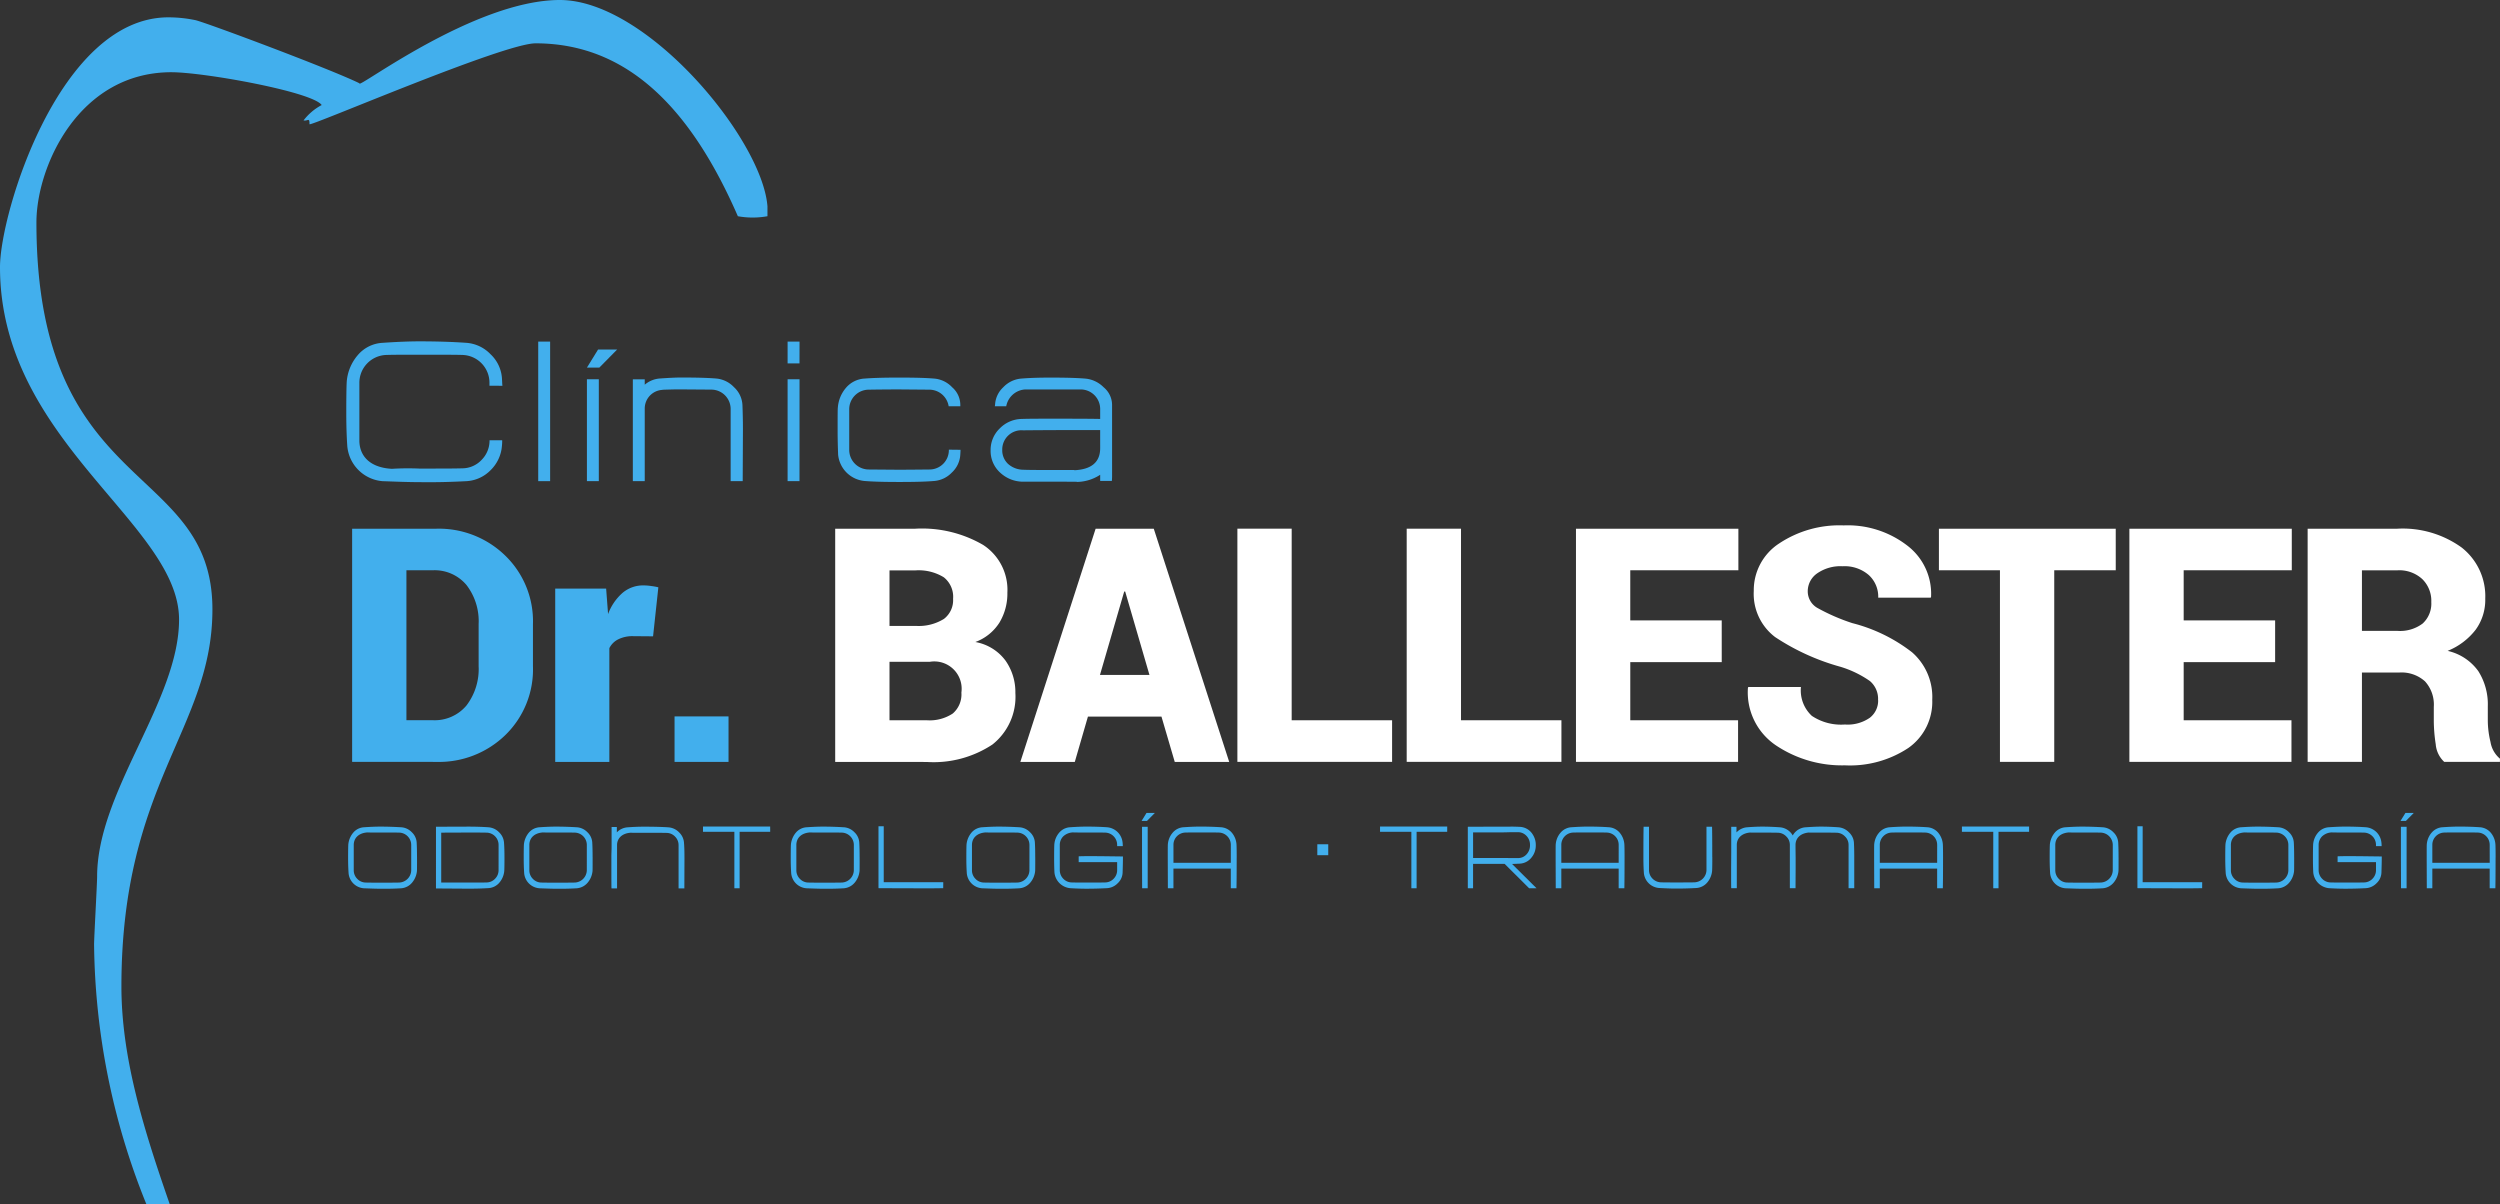 <svg xmlns="http://www.w3.org/2000/svg" width="185.316" height="89.25" viewBox="0 0 185.316 89.25"><rect x="0" y="0" width="185.316" height="89.25" fill="#333333" stroke="none"/><g id="Grupo_88" data-name="Grupo 88" transform="translate(-6.231 956)"><g id="Grupo_66" data-name="Grupo 66" transform="translate(6.231 -956)"><g id="Grupo_71" data-name="Grupo 71"><path id="Trazado_2" data-name="Trazado 2" d="M67.375,98.2v11.113h1.947a3.071,3.071,0,0,0,2.505-1.092,4.455,4.455,0,0,0,.9-2.909v-3.134a4.386,4.386,0,0,0-.9-2.885A3.075,3.075,0,0,0,69.322,98.2ZM63.35,112.4V95.118H69.6a7.04,7.04,0,0,1,5.1,1.995,6.771,6.771,0,0,1,2.054,5.093v3.11a6.783,6.783,0,0,1-2.054,5.105,7.062,7.062,0,0,1-5.1,1.983Z" transform="translate(-37.248 -55.927)" fill="#42afed" fill-rule="evenodd"></path><path id="Trazado_3" data-name="Trazado 3" d="M107.142,109.094l-1.46-.012a2.367,2.367,0,0,0-1.128.237,1.449,1.449,0,0,0-.653.653v8.43H99.888V105.556h3.775l.143,1.888a3.872,3.872,0,0,1,1.068-1.567,2.348,2.348,0,0,1,1.555-.558,3.675,3.675,0,0,1,.582.047,4.007,4.007,0,0,1,.522.095Z" transform="translate(-58.732 -61.925)" fill="#42afed" fill-rule="evenodd"></path><rect id="Rect&#xE1;ngulo_746" data-name="Rect&#xE1;ngulo 746" width="4.001" height="3.372" transform="translate(50.002 53.105)" fill="#42afed"></rect><path id="Trazado_4" data-name="Trazado 4" d="M154.284,102.325h1.995a3.539,3.539,0,0,0,2.042-.522,1.744,1.744,0,0,0,.677-1.484,1.845,1.845,0,0,0-.689-1.6,3.558,3.558,0,0,0-2.113-.51h-1.911Zm0,2.66v4.333h2.766a3.1,3.1,0,0,0,1.923-.5,1.868,1.868,0,0,0,.641-1.555,2.026,2.026,0,0,0-2.339-2.279Zm-4.025,7.42V95.118H156.2a9.011,9.011,0,0,1,5.022,1.2,3.969,3.969,0,0,1,1.8,3.55,4.159,4.159,0,0,1-.582,2.2,3.564,3.564,0,0,1-1.793,1.449,3.551,3.551,0,0,1,2.244,1.389,4.055,4.055,0,0,1,.724,2.386,4.508,4.508,0,0,1-1.7,3.823,7.9,7.9,0,0,1-4.868,1.294Z" transform="translate(-88.349 -55.927)" fill="#fff" fill-rule="evenodd"></path><path id="Trazado_5" data-name="Trazado 5" d="M189.471,105.958h3.669l-1.8-6.185h-.071Zm4.559,3.087H188.58l-.974,3.36H183.57l5.58-17.286h4.31l5.592,17.286h-4.037Z" transform="translate(-107.935 -55.927)" fill="#fff" fill-rule="evenodd"></path><path id="Trazado_6" data-name="Trazado 6" d="M226.64,109.317h7.444V112.4H222.616V95.117h4.025Z" transform="translate(-130.893 -55.927)" fill="#fff" fill-rule="evenodd"></path><path id="Trazado_7" data-name="Trazado 7" d="M257.1,109.317h7.444V112.4H253.074V95.117H257.1Z" transform="translate(-148.801 -55.927)" fill="#fff" fill-rule="evenodd"></path><path id="Trazado_8" data-name="Trazado 8" d="M294.336,105.008h-6.779v4.31h7.99V112.4H283.531V95.118H295.57V98.2h-8.014v3.716h6.779Z" transform="translate(-166.71 -55.927)" fill="#fff" fill-rule="evenodd"></path><path id="Trazado_9" data-name="Trazado 9" d="M324.1,107.466a1.728,1.728,0,0,0-.605-1.413A7.731,7.731,0,0,0,321.323,105a16.871,16.871,0,0,1-4.856-2.208,4.018,4.018,0,0,1-1.579-3.419,4.132,4.132,0,0,1,1.876-3.514,8.066,8.066,0,0,1,4.785-1.342A7.224,7.224,0,0,1,326.25,96a4.489,4.489,0,0,1,1.781,3.8l-.024.072h-3.894a2.165,2.165,0,0,0-.7-1.674,2.73,2.73,0,0,0-1.935-.653,3.03,3.03,0,0,0-1.9.534,1.613,1.613,0,0,0-.689,1.318,1.413,1.413,0,0,0,.689,1.223,14.575,14.575,0,0,0,2.612,1.14,12.083,12.083,0,0,1,4.428,2.161,4.4,4.4,0,0,1,1.5,3.526,4.174,4.174,0,0,1-1.781,3.574,7.841,7.841,0,0,1-4.7,1.282,8.79,8.79,0,0,1-5.093-1.472,4.731,4.731,0,0,1-2.09-4.262l.024-.071h3.906a2.571,2.571,0,0,0,.808,2.137,3.891,3.891,0,0,0,2.446.641,2.876,2.876,0,0,0,1.852-.5,1.6,1.6,0,0,0,.617-1.306" transform="translate(-184.887 -55.571)" fill="#fff" fill-rule="evenodd"></path><path id="Trazado_10" data-name="Trazado 10" d="M361.935,98.2h-4.559v14.2h-4.025V98.2h-4.524V95.118h13.107Z" transform="translate(-205.102 -55.927)" fill="#fff" fill-rule="evenodd"></path><path id="Trazado_11" data-name="Trazado 11" d="M393.894,105.008h-6.779v4.31h7.99V112.4H383.09V95.118h12.039V98.2h-8.014v3.716h6.779Z" transform="translate(-225.247 -55.927)" fill="#fff" fill-rule="evenodd"></path><path id="Trazado_12" data-name="Trazado 12" d="M419.187,102.693h2.648a2.78,2.78,0,0,0,1.852-.546,2,2,0,0,0,.641-1.591,2.252,2.252,0,0,0-.665-1.7,2.508,2.508,0,0,0-1.852-.653h-2.624Zm0,3.087V112.4h-4.025V95.118h6.648a7.473,7.473,0,0,1,4.761,1.389,4.58,4.58,0,0,1,1.757,3.8,3.763,3.763,0,0,1-.712,2.3,4.964,4.964,0,0,1-2.078,1.567,3.83,3.83,0,0,1,2.279,1.508,4.594,4.594,0,0,1,.7,2.612v1.092a6.9,6.9,0,0,0,.2,1.543,2.041,2.041,0,0,0,.7,1.235v.237h-4.131a1.993,1.993,0,0,1-.629-1.306,11.571,11.571,0,0,1-.143-1.733V108.32a2.557,2.557,0,0,0-.653-1.887,2.593,2.593,0,0,0-1.911-.653Z" transform="translate(-244.105 -55.927)" fill="#fff" fill-rule="evenodd"></path><g id="Grupo_69" data-name="Grupo 69" transform="translate(25.668 25.303)"><path id="Trazado_13" data-name="Trazado 13" d="M73.873,64.705c-.019-.129-.019-.313-.037-.571a2.683,2.683,0,0,0-.845-1.768,2.759,2.759,0,0,0-1.782-.845c-1.047-.073-2.223-.11-3.491-.11-.753,0-1.653.037-2.737.11a2.588,2.588,0,0,0-1.838.919,3.43,3.43,0,0,0-.808,1.916c-.019.2-.037.958-.037,2.283v.129c0,.755.018,1.547.073,2.394a2.856,2.856,0,0,0,2.609,2.613c1.028.037,1.948.073,2.737.073h.037c1.25.019,2.407-.018,3.454-.073a2.712,2.712,0,0,0,1.782-.809,2.81,2.81,0,0,0,.845-1.8,3.693,3.693,0,0,0,.019-.424h-.937v.019a2.024,2.024,0,0,1-.588,1.436,1.977,1.977,0,0,1-1.415.626c-.606.019-1.672.019-3.2.019a19.98,19.98,0,0,0-2.039.018c-1.672-.092-2.407-.994-2.407-2.1V64.5a2.062,2.062,0,0,1,2-2.081c.606-.018,1.4-.018,2.333-.018h.11c1.525,0,2.591,0,3.2.018a2.062,2.062,0,0,1,2,2.081v.2Z" transform="translate(-62.297 -61.411)" fill="#42afed" fill-rule="evenodd"></path><rect id="Rect&#xE1;ngulo_747" data-name="Rect&#xE1;ngulo 747" width="0.882" height="10.345" transform="translate(14.229 0.018)" fill="#42afed"></rect><path id="Trazado_14" data-name="Trazado 14" d="M106.417,62.882l-.827,1.342h.918l1.323-1.342Zm.055,2.205h-.882v7.552h.882Z" transform="translate(-87.752 -62.276)" fill="#42afed" fill-rule="evenodd"></path><path id="Trazado_15" data-name="Trazado 15" d="M122.017,71.806c0-.755-.018-1.382-.037-1.861a1.915,1.915,0,0,0-.625-1.308,2.057,2.057,0,0,0-1.323-.643c-.68-.055-1.544-.074-2.591-.074H117.4c-.276,0-.791.019-1.562.074a1.934,1.934,0,0,0-1.1.459v-.4h-.882V75.6h.882V70.2a1.385,1.385,0,0,1,1.3-1.363c.037-.019.368-.019.974-.037h.4l2.279.017a1.437,1.437,0,0,1,1.415,1.456V75.6H122Z" transform="translate(-92.614 -65.239)" fill="#42afed" fill-rule="evenodd"></path><path id="Trazado_16" data-name="Trazado 16" d="M142.585,64.248H141.7V71.8h.882Zm0-2.793H141.7v1.617h.882Z" transform="translate(-108.986 -61.437)" fill="#42afed" fill-rule="evenodd"></path><path id="Trazado_17" data-name="Trazado 17" d="M158.935,73.268v.018a1.435,1.435,0,0,1-1.415,1.452c-1.672.018-2.444.018-2.278.018l-2.26-.018a1.451,1.451,0,0,1-1.433-1.452V70.273a1.451,1.451,0,0,1,1.433-1.452c1.268-.019,2.021-.019,2.26-.019l2.278.019a1.454,1.454,0,0,1,1.4,1.231h.864v-.11a1.745,1.745,0,0,0-.606-1.3,2.057,2.057,0,0,0-1.323-.643c-.662-.055-1.525-.074-2.591-.074h-.055c-.974,0-1.819.019-2.536.074a1.943,1.943,0,0,0-1.378.7,2.526,2.526,0,0,0-.588,1.433c-.018.11-.018.662-.018,1.672v.073c0,.68.018,1.268.037,1.764a2.167,2.167,0,0,0,1.948,1.948c.68.055,1.543.074,2.591.074h.019c1.047,0,1.911-.019,2.572-.074a2.034,2.034,0,0,0,1.3-.625,1.948,1.948,0,0,0,.625-1.3c.018-.239.018-.368.018-.386Z" transform="translate(-114.267 -65.239)" fill="#42afed" fill-rule="evenodd"></path><path id="Trazado_18" data-name="Trazado 18" d="M186.34,73.158c0,1.029-.643,1.581-1.929,1.635.092,0,.073,0-.019-.018H182.72c-.937,0-1.617,0-2.077-.019a1.724,1.724,0,0,1-1.121-.423,1.374,1.374,0,0,1-.441-1.047,1.424,1.424,0,0,1,1.543-1.452c2.021-.018,3.124-.018,3.326-.018h2.389Zm.882-3.215a1.7,1.7,0,0,0-.625-1.3,2.189,2.189,0,0,0-1.36-.643c-.68-.056-1.543-.074-2.572-.074h-.018c-.772,0-1.489.018-2.168.074a2.057,2.057,0,0,0-1.323.643,1.888,1.888,0,0,0-.607,1.3l-.018.11h.845a1.522,1.522,0,0,1,1.415-1.249h4.134a1.451,1.451,0,0,1,1.415,1.47v.717c-.937-.019-2.15-.019-3.638-.019h-.037c-.845,0-1.562,0-2.131.019a2.327,2.327,0,0,0-1.635.7,2.2,2.2,0,0,0-.68,1.617,2.168,2.168,0,0,0,.717,1.672,2.5,2.5,0,0,0,1.764.662h2.021c1.452,0,2.076,0,1.874.019a3.225,3.225,0,0,0,1.746-.533v.459h.864a3.016,3.016,0,0,0,.018-.386Z" transform="translate(-130.456 -65.239)" fill="#42afed" fill-rule="evenodd"></path></g><g id="Grupo_68" data-name="Grupo 68" transform="translate(25.8 60.262)"><path id="Trazado_19" data-name="Trazado 19" d="M67.3,151.953a.929.929,0,0,1-.891.909c-.267.008-.737.008-1.409.008-.454,0-.81,0-1.077-.008a.871.871,0,0,1-.624-.276.892.892,0,0,1-.259-.633v-1.875c0-.487.332-.893,1.037-.933-.089.008.2.008.875.008H65c.672,0,1.142,0,1.409.008a.916.916,0,0,1,.891.917Zm.429-.99c0-.414-.008-.763-.024-1.055a1.137,1.137,0,0,0-.365-.779,1.188,1.188,0,0,0-.794-.365c-.55-.032-1.061-.048-1.538-.048-.324,0-.729.016-1.206.048a1.131,1.131,0,0,0-.8.4,1.591,1.591,0,0,0-.364.86c-.008.1-.016.43-.016,1v.057c0,.325.008.674.033,1.055a1.224,1.224,0,0,0,1.15,1.152c.461.016.866.033,1.206.033h.016c.591.008,1.1-.008,1.522-.033a1.166,1.166,0,0,0,.81-.413,1.565,1.565,0,0,0,.364-.852c.008-.049.008-.381.008-1Z" transform="translate(-62.618 -147.704)" fill="#42afed" fill-rule="evenodd"></path><path id="Trazado_20" data-name="Trazado 20" d="M83.075,151.947a.887.887,0,0,1-.259.632.872.872,0,0,1-.623.276c-.267.008-.737.008-1.409.008h-1.96v-3.7l1.96-.008c.486,0,.955,0,1.409.008a.908.908,0,0,1,.883.915Zm.437-.955c0-.413-.008-.769-.032-1.069a1.17,1.17,0,0,0-.365-.785,1.217,1.217,0,0,0-.785-.373c-.462-.032-.98-.048-1.539-.048l-2.356.008V153.3l2.349.016h.073c.591,0,1.085-.016,1.474-.041a1.147,1.147,0,0,0,.81-.413,1.553,1.553,0,0,0,.356-.85c.008-.1.016-.429.016-1Z" transform="translate(-71.918 -147.704)" fill="#42afed" fill-rule="evenodd"></path><path id="Trazado_21" data-name="Trazado 21" d="M98.892,151.953a.929.929,0,0,1-.891.909c-.267.008-.737.008-1.409.008-.454,0-.81,0-1.077-.008a.871.871,0,0,1-.624-.276.892.892,0,0,1-.259-.633v-1.875c0-.487.332-.893,1.037-.933-.089.008.2.008.875.008h.049c.672,0,1.142,0,1.409.008a.916.916,0,0,1,.891.917Zm.429-.99c0-.414-.008-.763-.024-1.055a1.136,1.136,0,0,0-.364-.779,1.189,1.189,0,0,0-.794-.365c-.55-.032-1.061-.048-1.538-.048-.324,0-.729.016-1.206.048a1.131,1.131,0,0,0-.8.4,1.591,1.591,0,0,0-.364.86c-.008.1-.016.43-.016,1v.057c0,.325.008.674.032,1.055a1.224,1.224,0,0,0,1.15,1.152c.461.016.866.033,1.206.033h.016c.591.008,1.1-.008,1.522-.033a1.166,1.166,0,0,0,.81-.413,1.565,1.565,0,0,0,.364-.852c.008-.049.008-.381.008-1Z" transform="translate(-81.194 -147.704)" fill="#42afed" fill-rule="evenodd"></path><path id="Trazado_22" data-name="Trazado 22" d="M115.407,151c0-.42-.008-.776-.033-1.075a1.165,1.165,0,0,0-.364-.784,1.218,1.218,0,0,0-.786-.372c-.445-.032-1.069-.049-1.862-.049q-.522,0-1.19.049a1.216,1.216,0,0,0-.777.372v-.4h-.389v1.375c0,.105,0,.259-.008.461s-.008.347-.008.453v.064c0,1.261,0,2,.008,2.2h.413v-3.208c0-.485.349-.881,1.037-.921-.081.008.211.008.866.008h.041c.883,0,1.466,0,1.733.008a.87.87,0,0,1,.623.275.885.885,0,0,1,.26.63v3.208h.429l.008-2.263Z" transform="translate(-90.471 -147.703)" fill="#42afed" fill-rule="evenodd"></path><path id="Trazado_23" data-name="Trazado 23" d="M131.454,148.7h-4.98v.389H128.8v4.187h.389v-4.187h2.267Z" transform="translate(-100.164 -147.692)" fill="#42afed" fill-rule="evenodd"></path><path id="Trazado_24" data-name="Trazado 24" d="M146.931,151.953a.929.929,0,0,1-.891.909c-.267.008-.737.008-1.409.008-.454,0-.81,0-1.077-.008a.869.869,0,0,1-.623-.276.89.89,0,0,1-.26-.633v-1.875c0-.487.332-.893,1.037-.933-.089.008.2.008.875.008h.049c.672,0,1.142,0,1.409.008a.916.916,0,0,1,.891.917Zm.429-.99c0-.414-.008-.763-.024-1.055a1.136,1.136,0,0,0-.364-.779,1.189,1.189,0,0,0-.794-.365c-.55-.032-1.061-.048-1.538-.048-.324,0-.728.016-1.206.048a1.131,1.131,0,0,0-.8.4,1.591,1.591,0,0,0-.364.86c-.008.1-.016.43-.016,1v.057c0,.325.008.674.032,1.055a1.224,1.224,0,0,0,1.15,1.152c.461.016.866.033,1.206.033h.016c.591.008,1.1-.008,1.522-.033a1.165,1.165,0,0,0,.81-.413,1.566,1.566,0,0,0,.364-.852c.008-.049.008-.381.008-1Z" transform="translate(-109.44 -147.704)" fill="#42afed" fill-rule="evenodd"></path><path id="Trazado_25" data-name="Trazado 25" d="M162.849,152.8h-4.413v-4.146h-.389v4.567h.008v.024l2.4.008c1.32.008,2.122,0,2.389-.008Z" transform="translate(-118.728 -147.669)" fill="#42afed" fill-rule="evenodd"></path><path id="Trazado_26" data-name="Trazado 26" d="M178.525,151.953a.929.929,0,0,1-.891.909c-.267.008-.737.008-1.409.008-.454,0-.81,0-1.077-.008a.871.871,0,0,1-.624-.276.89.89,0,0,1-.259-.633v-1.875c0-.487.332-.893,1.037-.933-.089.008.2.008.875.008h.049c.672,0,1.142,0,1.409.008a.916.916,0,0,1,.891.917Zm.429-.99c0-.414-.008-.763-.024-1.055a1.136,1.136,0,0,0-.364-.779,1.189,1.189,0,0,0-.794-.365c-.55-.032-1.061-.048-1.538-.048-.324,0-.729.016-1.206.048a1.131,1.131,0,0,0-.8.4,1.591,1.591,0,0,0-.364.86c-.008.1-.016.43-.016,1v.057c0,.325.008.674.032,1.055a1.224,1.224,0,0,0,1.15,1.152c.461.016.866.033,1.206.033h.016c.591.008,1.1-.008,1.522-.033a1.166,1.166,0,0,0,.81-.413,1.565,1.565,0,0,0,.364-.852c.008-.049.008-.381.008-1Z" transform="translate(-128.017 -147.704)" fill="#42afed" fill-rule="evenodd"></path><path id="Trazado_27" data-name="Trazado 27" d="M193.253,150.91c-.883-.008-1.482-.008-1.79.008v.429h2.851v.6a.89.89,0,0,1-.259.632.873.873,0,0,1-.624.275c-.267.008-.737.008-1.409.008-.453,0-.81,0-1.077-.008a.873.873,0,0,1-.623-.275.889.889,0,0,1-.259-.632v-1.871a.892.892,0,0,1,.259-.64,1.114,1.114,0,0,1,.777-.291c-.081.008.211.008.875.008h.048c.672,0,1.142,0,1.409.008a.908.908,0,0,1,.883.915v.089h.421c-.008-.122-.008-.211-.016-.251a1.258,1.258,0,0,0-1.15-1.15c-.47-.033-.98-.049-1.538-.049-.324,0-.729.016-1.206.049a1.14,1.14,0,0,0-.81.405,1.5,1.5,0,0,0-.356.85c-.008.1-.016.429-.016,1v.049c0,.405.008.753.024,1.053a1.294,1.294,0,0,0,1.158,1.158c.38.024.785.04,1.206.04h.016c.559,0,1.061-.016,1.522-.04a1.2,1.2,0,0,0,.786-.365,1.127,1.127,0,0,0,.364-.785c.016-.478.024-.875.024-1.2Z" transform="translate(-137.304 -147.704)" fill="#42afed" fill-rule="evenodd"></path><path id="Trazado_28" data-name="Trazado 28" d="M205.743,146.259l-.365.591h.4l.583-.591Zm.089,1.028h-.421V149.6c0,1.279,0,2.025.008,2.243h.413Z" transform="translate(-146.557 -146.259)" fill="#42afed" fill-rule="evenodd"></path><path id="Trazado_29" data-name="Trazado 29" d="M214.763,151.4h-4.251v-1.328a.908.908,0,0,1,.883-.915c.275-.008.616-.008,1.012-.008h.065c.672,0,1.142,0,1.409.008a.908.908,0,0,1,.883.915Zm.437-.389V151c0-.559-.008-.891-.016-.988a1.5,1.5,0,0,0-.348-.85,1.151,1.151,0,0,0-.818-.4c-.462-.032-.98-.048-1.539-.048-.324,0-.729.016-1.207.048a1.143,1.143,0,0,0-.818.405,1.5,1.5,0,0,0-.356.85c-.008.049-.008.38-.008,1v.073l.008,2.194h.413v-1.457h4.251v1.457h.421c.008-.235.016-1,.016-2.267" transform="translate(-149.328 -147.704)" fill="#42afed" fill-rule="evenodd"></path><rect id="Rect&#xE1;ngulo_748" data-name="Rect&#xE1;ngulo 748" width="0.81" height="0.81" transform="translate(71.848 2.321)" fill="#42afed"></rect><path id="Trazado_30" data-name="Trazado 30" d="M253.258,148.7h-4.98v.389H250.6v4.187h.389v-4.187h2.267Z" transform="translate(-171.781 -147.692)" fill="#42afed" fill-rule="evenodd"></path><path id="Trazado_31" data-name="Trazado 31" d="M268.682,150.093a.963.963,0,0,1-.251.672.825.825,0,0,1-.632.283h-.559a2.4,2.4,0,0,1-.259-.008h-2.518v-1.895h1.927c.13,0,.324,0,.591-.008s.461-.008.591-.008h.227a.835.835,0,0,1,.526.186.94.94,0,0,1,.356.777m-1.328,1.393.575-.024a1.172,1.172,0,0,0,.859-.445,1.384,1.384,0,0,0,.324-.923,1.4,1.4,0,0,0-.211-.769,1.178,1.178,0,0,0-.972-.591c-.2-.008-.389-.016-.559-.016l-3.288.008v.008h-.008v4.551h.389v-1.806h2.34l1.814,1.806h.55Z" transform="translate(-181.069 -147.704)" fill="#42afed" fill-rule="evenodd"></path><path id="Trazado_32" data-name="Trazado 32" d="M284.544,151.4h-4.251v-1.328a.908.908,0,0,1,.883-.915c.275-.008.616-.008,1.012-.008h.065c.672,0,1.142,0,1.409.008a.908.908,0,0,1,.883.915Zm.437-.389V151c0-.559-.008-.891-.016-.988a1.5,1.5,0,0,0-.349-.85,1.15,1.15,0,0,0-.817-.4c-.462-.032-.98-.048-1.539-.048-.324,0-.728.016-1.206.048a1.143,1.143,0,0,0-.818.405,1.5,1.5,0,0,0-.356.85c-.008.049-.008.38-.008,1v.073l.008,2.194h.413v-1.457h4.251v1.457h.421c.008-.235.016-1,.016-2.267" transform="translate(-190.358 -147.704)" fill="#42afed" fill-rule="evenodd"></path><path id="Trazado_33" data-name="Trazado 33" d="M300.758,150.986c0-1.271-.008-2.024-.016-2.251h-.413v3.215a.927.927,0,0,1-.891.907c-.259.008-.729.008-1.409.008-.445,0-.8,0-1.069-.008a.9.9,0,0,1-.631-.275.887.887,0,0,1-.26-.632v-3.215h-.4c-.008.243-.016,1-.016,2.284,0,.364.008.729.033,1.109a1.224,1.224,0,0,0,1.15,1.15c.461.024.867.041,1.206.041h.008c.591,0,1.1-.016,1.53-.041a1.15,1.15,0,0,0,.81-.413,1.554,1.554,0,0,0,.356-.85c.008-.1.016-.429.016-1Z" transform="translate(-199.634 -147.715)" fill="#42afed" fill-rule="evenodd"></path><path id="Trazado_34" data-name="Trazado 34" d="M320.572,151.02q0-.691-.024-1.115a1.135,1.135,0,0,0-.372-.768,1.216,1.216,0,0,0-.786-.372q-.692-.049-1.288-.049c-.267,0-.648.016-1.125.049a1.176,1.176,0,0,0-.964.607,1.2,1.2,0,0,0-.972-.607q-.716-.049-1.288-.049c-.307,0-.68.016-1.126.049a1.224,1.224,0,0,0-.785.38v-.413h-.389v1.924l-.008,1.188c0,.832,0,1.317.008,1.438h.413v-3.208c0-.485.34-.865,1-.921-.049.008.227.008.826.008h.057c.5,0,.891,0,1.158.008a.875.875,0,0,1,.624.275.861.861,0,0,1,.267.63v3.208h.421l.008-1.43v-.833l-.008-.711v-.234c0-.485.34-.865,1-.921-.049.008.227.008.826.008h.065c.494,0,.883,0,1.15.008a.875.875,0,0,1,.624.275.861.861,0,0,1,.267.63v3.208h.421Z" transform="translate(-208.923 -147.704)" fill="#42afed" fill-rule="evenodd"></path><path id="Trazado_35" data-name="Trazado 35" d="M341.84,151.4h-4.251v-1.328a.908.908,0,0,1,.883-.915c.275-.008.615-.008,1.012-.008h.065c.672,0,1.142,0,1.409.008a.908.908,0,0,1,.883.915Zm.437-.389V151c0-.559-.008-.891-.016-.988a1.5,1.5,0,0,0-.349-.85,1.15,1.15,0,0,0-.817-.4c-.462-.032-.98-.048-1.539-.048-.324,0-.728.016-1.206.048a1.143,1.143,0,0,0-.818.405,1.5,1.5,0,0,0-.356.85c-.008.049-.008.38-.008,1v.073l.008,2.194h.413v-1.457h4.251v1.457h.421c.008-.235.016-1,.016-2.267" transform="translate(-224.046 -147.704)" fill="#42afed" fill-rule="evenodd"></path><path id="Trazado_36" data-name="Trazado 36" d="M357.945,148.7h-4.98v.389h2.324v4.187h.389v-4.187h2.267Z" transform="translate(-233.335 -147.692)" fill="#42afed" fill-rule="evenodd"></path><path id="Trazado_37" data-name="Trazado 37" d="M373.422,151.953a.929.929,0,0,1-.891.909c-.267.008-.737.008-1.409.008-.454,0-.81,0-1.077-.008a.869.869,0,0,1-.623-.276.89.89,0,0,1-.26-.633v-1.875c0-.487.332-.893,1.037-.933-.089.008.2.008.875.008h.049c.672,0,1.142,0,1.409.008a.916.916,0,0,1,.891.917Zm.429-.99c0-.414-.008-.763-.024-1.055a1.136,1.136,0,0,0-.364-.779,1.189,1.189,0,0,0-.794-.365c-.55-.032-1.061-.048-1.538-.048-.324,0-.729.016-1.206.048a1.131,1.131,0,0,0-.8.4,1.591,1.591,0,0,0-.364.86c-.008.1-.016.43-.016,1v.057c0,.325.008.674.032,1.055a1.224,1.224,0,0,0,1.15,1.152c.461.016.866.033,1.206.033h.016c.591.008,1.1-.008,1.522-.033a1.166,1.166,0,0,0,.81-.413,1.565,1.565,0,0,0,.364-.852c.008-.049.008-.381.008-1Z" transform="translate(-242.611 -147.704)" fill="#42afed" fill-rule="evenodd"></path><path id="Trazado_38" data-name="Trazado 38" d="M389.341,152.8h-4.413v-4.146h-.389v4.567h.008v.024l2.4.008c1.32.008,2.122,0,2.389-.008Z" transform="translate(-251.9 -147.669)" fill="#42afed" fill-rule="evenodd"></path><path id="Trazado_39" data-name="Trazado 39" d="M405.016,151.953a.929.929,0,0,1-.891.909c-.267.008-.737.008-1.409.008-.453,0-.81,0-1.077-.008a.869.869,0,0,1-.623-.276.889.889,0,0,1-.26-.633v-1.875c0-.487.332-.893,1.037-.933-.089.008.2.008.875.008h.048c.672,0,1.142,0,1.409.008a.916.916,0,0,1,.891.917Zm.429-.99c0-.414-.008-.763-.024-1.055a1.136,1.136,0,0,0-.364-.779,1.189,1.189,0,0,0-.794-.365c-.55-.032-1.061-.048-1.539-.048-.324,0-.729.016-1.206.048a1.131,1.131,0,0,0-.8.4,1.591,1.591,0,0,0-.364.86c-.008.1-.016.43-.016,1v.057c0,.325.008.674.032,1.055a1.224,1.224,0,0,0,1.15,1.152c.461.016.867.033,1.206.033h.016c.591.008,1.1-.008,1.522-.033a1.166,1.166,0,0,0,.81-.413,1.566,1.566,0,0,0,.364-.852c.008-.049.008-.381.008-1Z" transform="translate(-261.188 -147.704)" fill="#42afed" fill-rule="evenodd"></path><path id="Trazado_40" data-name="Trazado 40" d="M419.744,150.91c-.883-.008-1.482-.008-1.79.008v.429H420.8v.6a.89.89,0,0,1-.259.632.873.873,0,0,1-.624.275c-.267.008-.737.008-1.409.008-.453,0-.81,0-1.077-.008a.873.873,0,0,1-.624-.275.889.889,0,0,1-.259-.632v-1.871a.892.892,0,0,1,.259-.64,1.115,1.115,0,0,1,.777-.291c-.081.008.211.008.875.008h.048c.672,0,1.142,0,1.409.008a.908.908,0,0,1,.883.915v.089h.421c-.008-.122-.008-.211-.017-.251a1.258,1.258,0,0,0-1.15-1.15c-.47-.033-.98-.049-1.539-.049-.324,0-.729.016-1.206.049a1.14,1.14,0,0,0-.81.405,1.5,1.5,0,0,0-.356.85c-.008.1-.016.429-.016,1v.049c0,.405.008.753.024,1.053a1.295,1.295,0,0,0,1.158,1.158c.381.024.785.04,1.206.04h.017c.559,0,1.061-.016,1.522-.04a1.2,1.2,0,0,0,.786-.365,1.127,1.127,0,0,0,.364-.785c.017-.478.024-.875.024-1.2Z" transform="translate(-270.476 -147.704)" fill="#42afed" fill-rule="evenodd"></path><path id="Trazado_41" data-name="Trazado 41" d="M432.234,146.259l-.365.591h.4l.583-.591Zm.089,1.028H431.9V149.6c0,1.279,0,2.025.008,2.243h.413Z" transform="translate(-279.729 -146.259)" fill="#42afed" fill-rule="evenodd"></path><path id="Trazado_42" data-name="Trazado 42" d="M441.254,151.4H437v-1.328a.908.908,0,0,1,.883-.915c.275-.008.616-.008,1.012-.008h.065c.672,0,1.142,0,1.409.008a.908.908,0,0,1,.883.915Zm.437-.389V151c0-.559-.008-.891-.016-.988a1.5,1.5,0,0,0-.348-.85,1.15,1.15,0,0,0-.818-.4c-.462-.032-.98-.048-1.539-.048-.324,0-.728.016-1.206.048a1.143,1.143,0,0,0-.818.405,1.5,1.5,0,0,0-.356.85c-.008.049-.008.38-.008,1v.073l.008,2.194H437v-1.457h4.251v1.457h.421c.008-.235.016-1,.016-2.267" transform="translate(-282.5 -147.704)" fill="#42afed" fill-rule="evenodd"></path></g><path id="Trazado_43" data-name="Trazado 43" d="M41.5,0c6.467,0,15.015,10.322,15.389,15.3v.728a6.157,6.157,0,0,1-2.194,0C51.352,8.365,46.732,3.212,39.7,3.212c-2.39,0-16.758,6.209-16.758,5.995,0-.535-.113-.214-.442-.28a4.111,4.111,0,0,1,1.346-1.14c-.69-.985-8.721-2.433-11.139-2.433C5.82,5.353,2.7,12.365,2.7,16.486c0,20.34,13.046,17.69,13.046,28.69C15.746,54.008,9,58.023,9,73.117c0,5.353,1.681,10.671,3.578,16.133H10.845A52.585,52.585,0,0,1,6.974,70.012c0-.535.225-4.5.225-5.031,0-6.316,6.074-13.034,6.074-19.055C13.272,38.807,0,32.7,0,19.8,0,15.79,4.414,1.285,12.484,1.285a9.883,9.883,0,0,1,2.025.214c.951.243,10,3.625,12.14,4.677C26.418,6.686,35.147,0,41.5,0" fill="#42afed" fill-rule="evenodd"></path></g></g></g></svg>